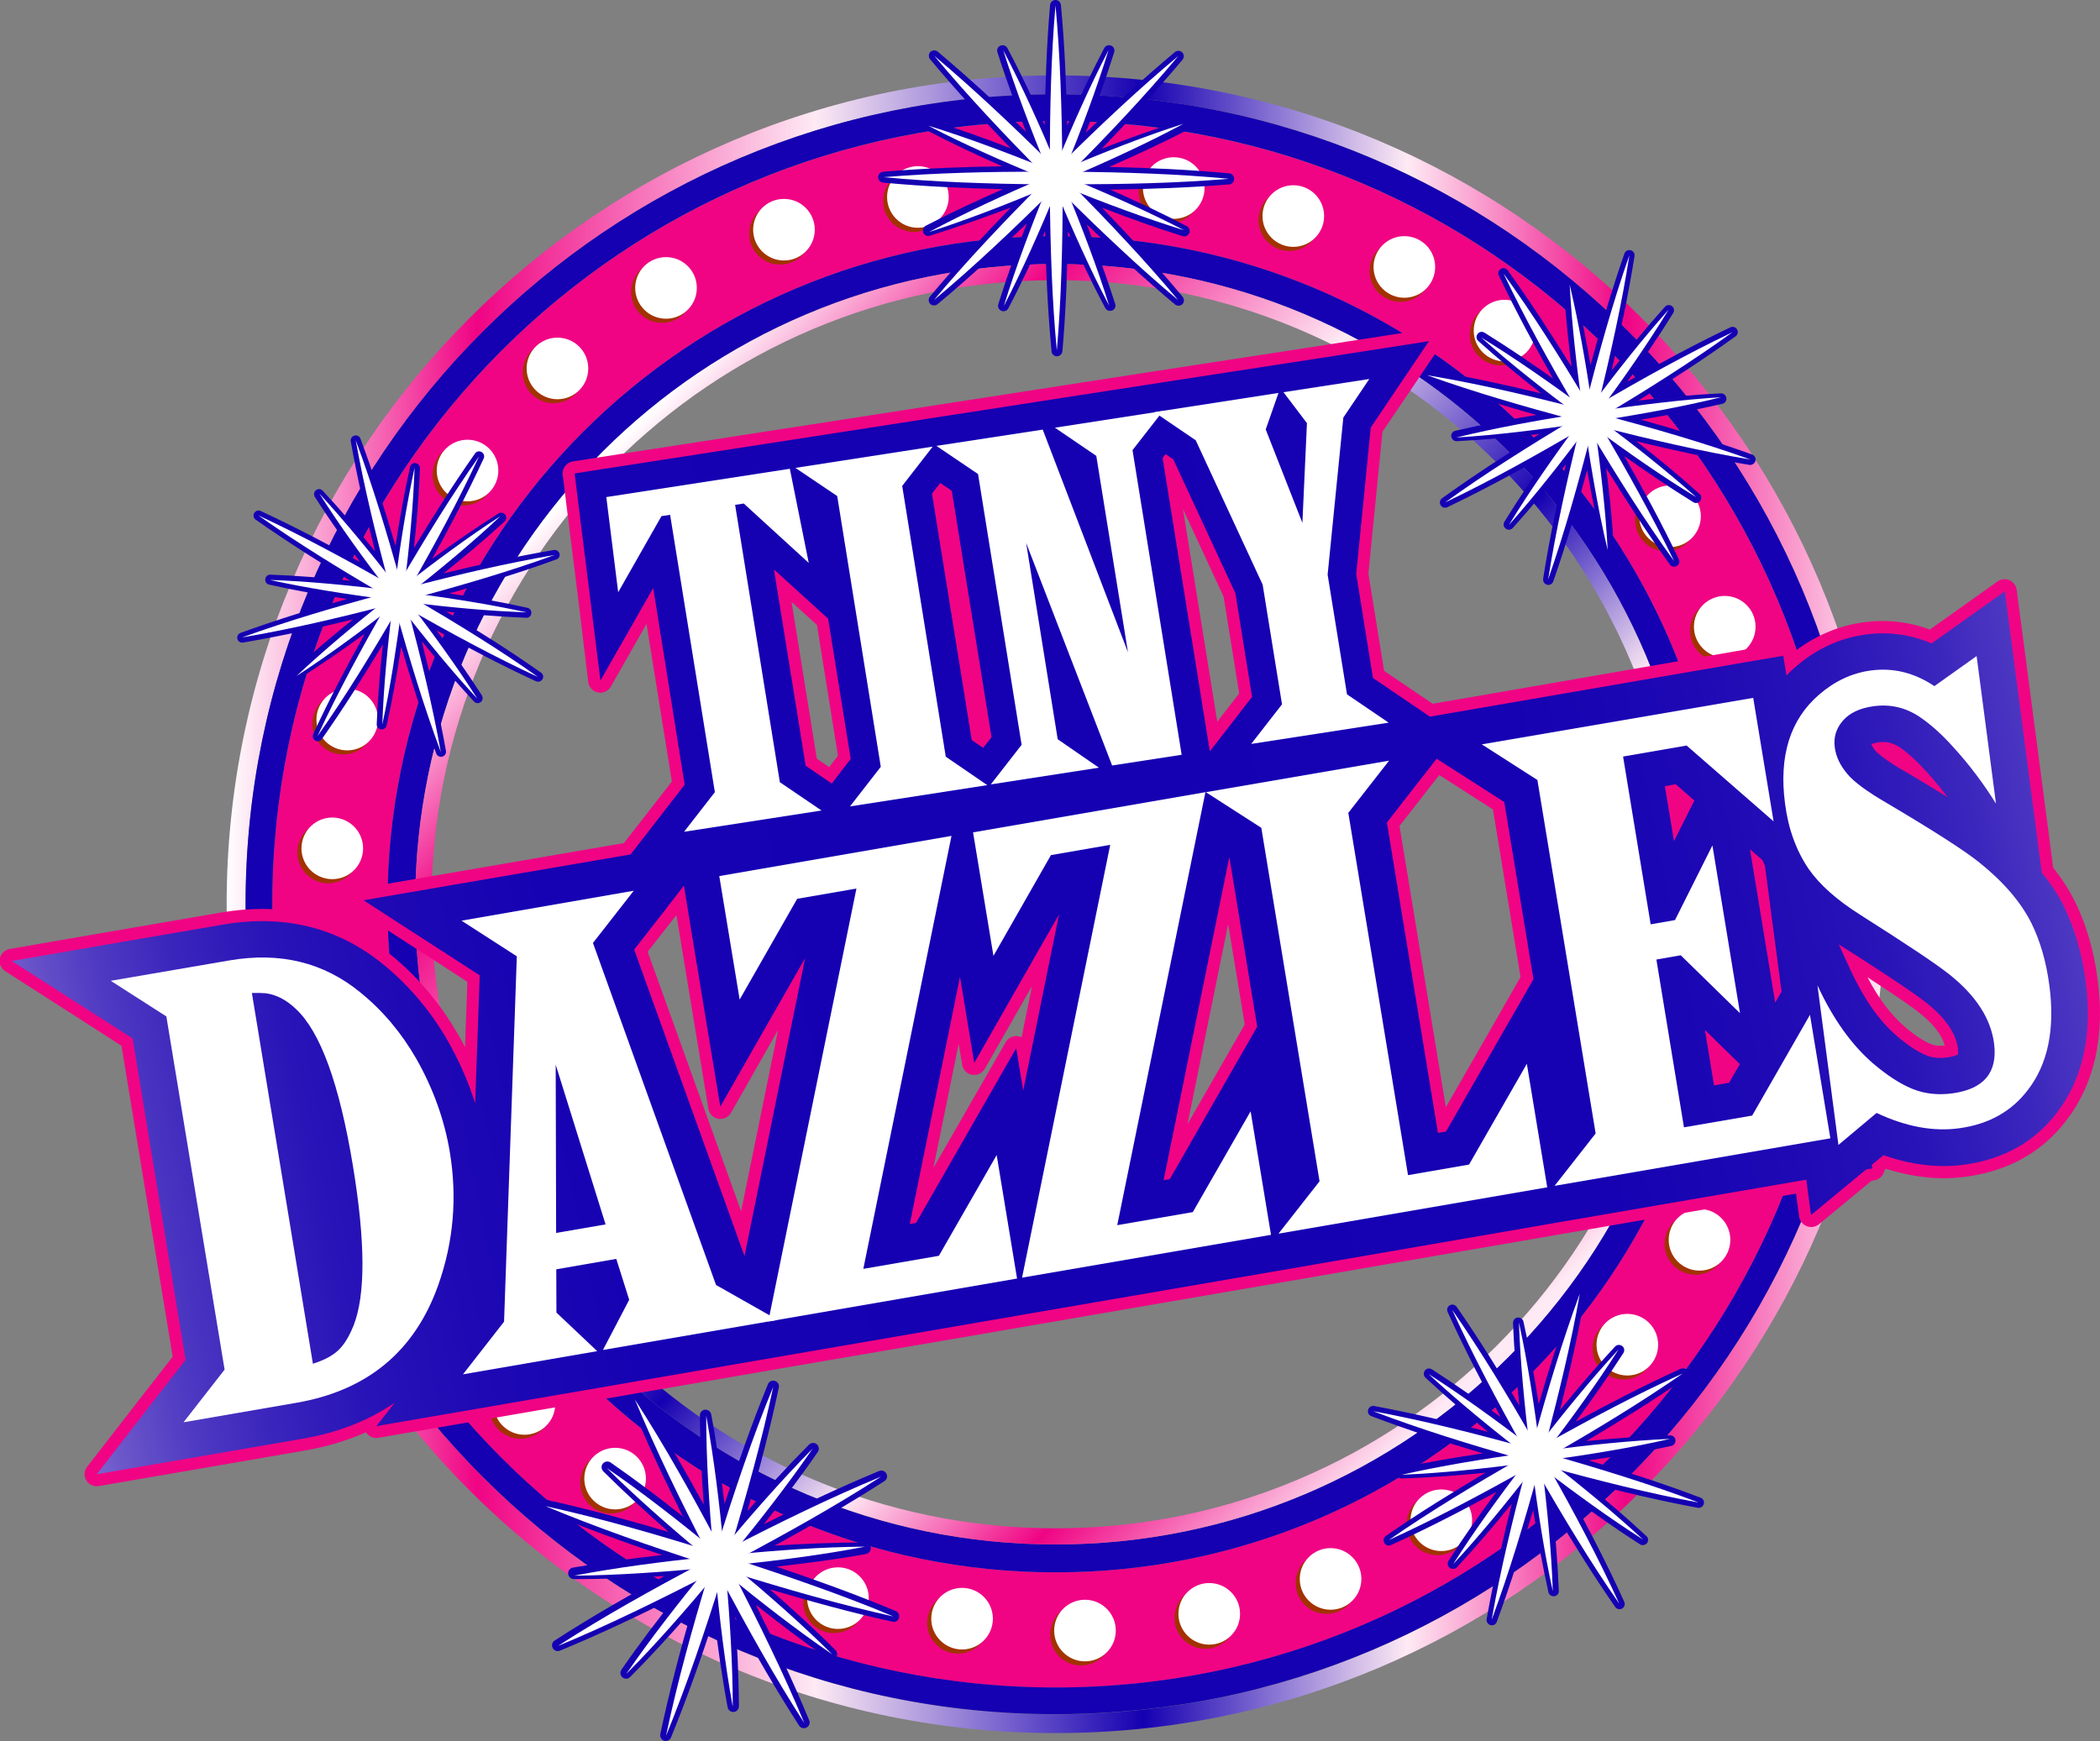<?xml version="1.0" encoding="utf-8"?>
<!-- Generator: Adobe Illustrator 28.1.0, SVG Export Plug-In . SVG Version: 6.00 Build 0)  -->
<svg version="1.1" id="Layer_1" xmlns="http://www.w3.org/2000/svg" xmlns:xlink="http://www.w3.org/1999/xlink" x="0px" y="0px"
	 viewBox="0 0 1431.5 1187.2" style="enable-background:new 0 0 1431.5 1187.2;" xml:space="preserve">
<rect x="0" y="0" width="1431.5" height="1187.2" fill="#808080" stroke="none"/>
<style type="text/css">
	.st0{fill:url(#SVGID_1_);}
	.st1{fill:#F00484;}
	.st2{fill:#1500B2;}
	.st3{fill:url(#SVGID_00000129174696405720247940000017343457570519830456_);}
	.st4{fill:#A23200;}
	.st5{fill:#FFFFFF;}
	.st6{fill:url(#SVGID_00000097473843501306792150000001505732498329981072_);}
</style>
<g>
	<linearGradient id="SVGID_1_" gradientUnits="userSpaceOnUse" x1="154.472" y1="616.522" x2="1284.638" y2="616.522">
		<stop  offset="0" style="stop-color:#FFFFFF"/>
		<stop  offset="0.151" style="stop-color:#F00484"/>
		<stop  offset="0.355" style="stop-color:#FEEAF4"/>
		<stop  offset="0.553" style="stop-color:#1500B2"/>
		<stop  offset="0.712" style="stop-color:#FEEAF4"/>
		<stop  offset="0.844" style="stop-color:#F00484"/>
		<stop  offset="1" style="stop-color:#FEEAF4"/>
	</linearGradient>
	<path class="st0" d="M719.6,51.4c-312.1,0-565.1,253-565.1,565.1s253,565.1,565.1,565.1s565.1-253,565.1-565.1
		S1031.6,51.4,719.6,51.4z M719.6,1168.8c-305,0-552.2-247.2-552.2-552.2S414.6,64.3,719.6,64.3s552.2,247.2,552.2,552.2
		S1024.6,1168.8,719.6,1168.8z"/>
	<path class="st1" d="M719.6,82.6c-294.9,0-534,239.1-534,534s239.1,534,534,534s534-239.1,534-534S1014.5,82.6,719.6,82.6z
		 M719.6,1072c-251.6,0-455.5-203.9-455.5-455.5S468,161,719.6,161S1175,365,1175,616.5S971.1,1072,719.6,1072z"/>
	<g>
		<path class="st2" d="M719.6,64.3c-305,0-552.2,247.2-552.2,552.2s247.2,552.2,552.2,552.2s552.2-247.2,552.2-552.2
			S1024.6,64.3,719.6,64.3z M719.6,1150.5c-294.9,0-534-239.1-534-534s239.1-534,534-534s534,239.1,534,534
			S1014.5,1150.5,719.6,1150.5z"/>
		<path class="st2" d="M719.6,161C468,161,264.1,365,264.1,616.5S468,1072,719.6,1072S1175,868.1,1175,616.5S971.1,161,719.6,161z
			 M719.6,1053C478.5,1053,283,857.6,283,616.5S478.5,180,719.6,180s436.5,195.4,436.5,436.5S960.6,1053,719.6,1053z"/>
	</g>
	
		<linearGradient id="SVGID_00000031201665993542949840000004444312712035813048_" gradientUnits="userSpaceOnUse" x1="409.219" y1="315.505" x2="1026.276" y2="914.032">
		<stop  offset="0" style="stop-color:#FFFFFF"/>
		<stop  offset="0.151" style="stop-color:#F00484"/>
		<stop  offset="0.355" style="stop-color:#FEEAF4"/>
		<stop  offset="0.553" style="stop-color:#1500B2"/>
		<stop  offset="0.712" style="stop-color:#FEEAF4"/>
		<stop  offset="0.844" style="stop-color:#F00484"/>
		<stop  offset="1" style="stop-color:#FEEAF4"/>
	</linearGradient>
	<path style="fill:url(#SVGID_00000031201665993542949840000004444312712035813048_);" d="M719.6,180C478.5,180,283,375.4,283,616.5
		S478.5,1053,719.6,1053s436.5-195.4,436.5-436.5S960.6,180,719.6,180z M719.6,1042c-235,0-425.5-190.5-425.5-425.5
		S484.6,191,719.6,191S1145,381.5,1145,616.5S954.5,1042,719.6,1042z"/>
	<g>
		<circle class="st4" cx="653" cy="1106.4" r="21"/>
		<circle class="st4" cx="736.9" cy="1114.5" r="21"/>
		<circle class="st4" cx="821.6" cy="1103.1" r="21"/>
		<circle class="st4" cx="904.2" cy="1079.3" r="21"/>
		<circle class="st4" cx="979.8" cy="1039.3" r="21"/>
		<circle class="st4" cx="1106.6" cy="919.5" r="21"/>
		<circle class="st4" cx="1155.7" cy="848.1" r="21"/>
		<circle class="st4" cx="568.5" cy="1092.4" r="21"/>
		<circle class="st4" cx="416.5" cy="1010.9" r="21"/>
		<circle class="st4" cx="354.7" cy="959.9" r="21"/>
		<circle class="st4" cx="223.7" cy="581.2" r="21"/>
		<circle class="st4" cx="233.9" cy="493.4" r="21"/>
		<circle class="st4" cx="315.9" cy="323.6" r="21"/>
		<circle class="st4" cx="377.3" cy="253.9" r="21"/>
		<circle class="st4" cx="451.2" cy="199.1" r="21"/>
		<circle class="st4" cx="531.7" cy="159.4" r="21"/>
		<circle class="st4" cx="623" cy="137.1" r="21"/>
		<circle class="st4" cx="797.3" cy="131" r="21"/>
		<circle class="st4" cx="878.9" cy="150.1" r="21"/>
		<circle class="st4" cx="954.6" cy="184.8" r="21"/>
		<circle class="st4" cx="1022.9" cy="228.1" r="21"/>
		<circle class="st4" cx="1135.6" cy="354.8" r="21"/>
		<circle class="st4" cx="1173" cy="430" r="21"/>
	</g>
	<g>
		<circle class="st5" cx="655.8" cy="1103.6" r="21"/>
		<circle class="st5" cx="739.6" cy="1111.7" r="21"/>
		<circle class="st5" cx="824.3" cy="1100.3" r="21"/>
		<circle class="st5" cx="907" cy="1076.5" r="21"/>
		<circle class="st5" cx="982.5" cy="1036.5" r="21"/>
		<circle class="st5" cx="1109.3" cy="916.8" r="21"/>
		<circle class="st5" cx="1158.5" cy="845.3" r="21"/>
		<circle class="st5" cx="571.2" cy="1089.6" r="21"/>
		<circle class="st5" cx="419.3" cy="1008.1" r="21"/>
		<circle class="st5" cx="357.5" cy="957.2" r="21"/>
		<circle class="st5" cx="226.5" cy="578.4" r="21"/>
		<circle class="st5" cx="236.7" cy="490.6" r="21"/>
		<circle class="st5" cx="318.7" cy="320.8" r="21"/>
		<circle class="st5" cx="380" cy="251.2" r="21"/>
		<circle class="st5" cx="454" cy="196.3" r="21"/>
		<circle class="st5" cx="534.4" cy="156.6" r="21"/>
		<circle class="st5" cx="625.7" cy="134.3" r="21"/>
		<circle class="st5" cx="800.1" cy="128.2" r="21"/>
		<circle class="st5" cx="881.6" cy="147.3" r="21"/>
		<circle class="st5" cx="957.3" cy="182" r="21"/>
		<circle class="st5" cx="1025.6" cy="225.4" r="21"/>
		<circle class="st5" cx="1138.4" cy="352" r="21"/>
		<circle class="st5" cx="1175.7" cy="427.3" r="21"/>
	</g>
	<g>
		<path class="st2" d="M381.4,377.5c-0.5-1.7-2.1-2.8-3.9-2.5c-25.5,4.3-51.3,10.1-75.1,15.9c13.8-11,28.1-23,41.6-35.4
			c1.3-1.2,1.5-3.2,0.4-4.6c-1.1-1.4-3.1-1.8-4.6-0.8c-15.5,9.7-30.8,20.4-45.1,30.8c11.2-20.3,23.7-43.9,35-68.3
			c0.8-1.6,0.1-3.5-1.4-4.4c-1.5-0.9-3.5-0.5-4.5,1c-15.5,22-29.6,44.5-41.6,64.4c1.8-16.8,3.4-35.4,4.1-54.3c0.1-1.8-1.2-3.3-3-3.6
			c-1.8-0.2-3.4,0.9-3.8,2.7c-4.1,18.5-7.4,37.1-9.9,53.8c-6.9-23.5-14.8-48.9-23.9-73.1c-0.6-1.7-2.4-2.6-4.1-2.1
			c-1.7,0.5-2.8,2.2-2.5,3.9c4.5,25.4,10.5,51.3,16.6,75c-11.1-13.7-23.2-27.9-35.7-41.3c-1.2-1.3-3.2-1.5-4.6-0.4
			c-1.4,1.1-1.7,3.1-0.8,4.6c9.7,15.2,20.4,30.2,30.8,44.3c-20.2-11.1-43.5-23.5-67.7-34.7c-1.6-0.8-3.5-0.1-4.4,1.4
			c-0.9,1.5-0.5,3.5,1,4.5c22,15.5,44.5,29.6,64.4,41.6c-16.7-1.8-35.4-3.4-54.3-4.1c-1.8-0.1-3.3,1.2-3.6,3
			c-0.2,1.8,0.9,3.4,2.7,3.8c18.2,4.1,36.5,7.3,53,9.8c-22.2,6.3-47.4,14-72.5,23.1c-1.7,0.6-2.6,2.4-2.2,4.1
			c0.5,1.7,2.1,2.8,3.9,2.5c26.5-4.5,52.5-10.3,75-15.8c-13.1,10.5-27.5,22.5-41.4,35.3c-1.3,1.2-1.5,3.2-0.4,4.6
			c1.1,1.4,3.1,1.8,4.6,0.8c16-10.1,31.4-20.9,45.1-30.8c-11.9,21.4-24.3,44.9-35.1,68.3c-0.7,1.6-0.1,3.5,1.4,4.4
			c1.5,0.9,3.5,0.5,4.5-1c14.9-21.1,29-43.6,41.6-64.6c-1.9,17.5-3.5,36.2-4.2,54.5c-0.1,1.8,1.2,3.3,3,3.5c0.2,0,0.3,0,0.4,0
			c1.6,0,3-1.1,3.4-2.7c4-17.8,7.2-36.3,9.9-53.8c6.5,22.3,14.5,47.8,23.9,73c0.5,1.4,1.8,2.2,3.2,2.2c0.3,0,0.6,0,0.9-0.1
			c1.7-0.5,2.8-2.2,2.5-3.9c-4.7-26.5-10.8-52.4-16.5-74.8c10.7,13.1,22.8,27.3,35.6,41.1c1.2,1.3,3.2,1.5,4.6,0.4
			c1.4-1.1,1.7-3.1,0.8-4.6c-10.1-15.7-20.8-30.8-30.8-44.3c21.3,11.8,44.5,24,67.7,34.7c1.6,0.7,3.5,0.1,4.4-1.4
			c0.9-1.5,0.5-3.5-1-4.5c-21.1-14.9-43.6-29-64.6-41.6c17.5,1.9,36.2,3.5,54.5,4.2c1.8,0.1,3.3-1.2,3.5-3c0.2-1.8-0.9-3.4-2.7-3.8
			c-17.7-4-35.9-7.1-53.2-9.8c23.4-6.6,48.6-14.3,72.7-23.1C380.9,381,381.8,379.2,381.4,377.5z"/>
		<path class="st5" d="M282.1,407.9c32.1-8.7,64.9-18.2,95.9-29.5c-32.6,5.5-65.8,13.4-98.1,21.7c16.6-29.1,32.5-58.5,46.7-89
			c-19.3,27.4-36.8,56-53.7,84.9c-9-32-18.8-64.8-30.4-95.8c5.8,32.5,14,65.6,22.5,97.8c-29.1-16.5-58.5-32.5-88.9-46.6
			c27.4,19.3,55.9,36.7,84.8,53.7c-32.3,8.7-64.4,18.1-95.9,29.5c33.1-5.6,65.7-13.3,98.1-21.7c-16.4,29-32.8,59-46.7,89
			c19.1-27,36.8-56.2,53.7-84.9c9,32.3,18.7,64.3,30.4,95.8c-5.9-33-13.9-65.5-22.5-97.8c28.9,16.4,58.9,32.8,88.8,46.6
			C340,442.5,310.8,424.8,282.1,407.9z"/>
		<path class="st5" d="M273.8,414.7c16.4,21,33.6,42.3,51.6,61.7c-14.2-22.4-30.4-44.5-46.5-65.7c26.7,3.2,53.3,5.9,80.2,6.8
			c-26.3-5.7-52.8-9.8-79.4-13.3c20.9-16.6,42.1-34,61.3-52.2c-22.2,14.3-44.1,30.7-65.2,47c3.2-26.6,5.9-53.3,6.8-80.1
			c-5.7,26.2-9.8,52.7-13.3,79.3c-16.5-21.1-33.4-41.9-51.6-61.7c14.4,22.7,30.2,44.4,46.5,65.7c-26.5-3.1-53.8-5.9-80.2-6.8
			c25.9,5.7,53,9.8,79.4,13.3c-21,16.7-41.7,33.8-61.3,52.2c22.5-14.6,44-30.6,65.3-47c-3.1,26.4-5.9,53.7-6.8,80.1
			C266.2,468.2,270.2,441.1,273.8,414.7z"/>
	</g>
	<g>
		<path class="st2" d="M841.3,121.9c0-1.9-1.4-3.5-3.3-3.7c-27.4-2.6-55.7-3.8-81.9-4.4c17.3-7.6,35.4-15.9,52.7-24.9
			c1.7-0.9,2.4-2.9,1.7-4.7c-0.7-1.8-2.7-2.7-4.5-2.1c-18.7,5.7-37.4,12.5-55,19.3c17.2-17.8,36.6-38.7,55.1-60.7
			c1.2-1.5,1.1-3.6-0.2-5c-1.3-1.3-3.5-1.4-5-0.2c-22,18.4-42.9,37.7-60.7,54.9c6.5-16.8,13.3-35.6,19.3-54.8
			c0.6-1.8-0.3-3.8-2.1-4.5c-1.8-0.7-3.8,0-4.7,1.7c-9.4,18-17.9,36.2-25.2,52.7c-0.6-26.2-1.7-54.5-4.3-82C723,1.4,721.4,0,719.5,0
			c-1.9,0-3.5,1.5-3.7,3.4c-2.4,27.5-3.3,55.8-3.7,81.9c-7.7-17.2-16.2-35.3-25.4-52.5c-0.9-1.7-2.9-2.4-4.7-1.7
			c-1.8,0.7-2.7,2.7-2.1,4.5c5.8,18.4,12.7,36.8,19.5,54.2c-17.7-17.1-38.4-36.3-60.2-54.6c-1.5-1.2-3.6-1.1-5,0.2
			c-1.3,1.3-1.4,3.5-0.2,5c18.4,22,37.7,42.9,54.9,60.7c-16.8-6.5-35.6-13.3-54.8-19.3c-1.8-0.6-3.8,0.3-4.5,2.1
			c-0.7,1.8,0,3.8,1.7,4.7c17.7,9.3,35.6,17.6,51.9,24.8c-24.6,0.3-52.8,1.3-81.2,3.7c-1.9,0.2-3.4,1.7-3.4,3.7
			c0,1.9,1.4,3.5,3.3,3.7c28.6,2.7,57,3.9,81.7,4.5c-16.5,7.2-34.6,15.6-52.5,24.9c-1.7,0.9-2.4,2.9-1.7,4.7
			c0.7,1.8,2.7,2.7,4.5,2.1c19.3-6,38.2-12.8,55.1-19.2c-18.2,18.8-37.5,39.6-55.1,60.7c-1.2,1.5-1.1,3.6,0.2,5
			c1.3,1.3,3.5,1.4,5,0.2c21.2-17.6,42-36.9,60.8-55c-6.8,17.6-13.6,36.4-19.4,55c-0.6,1.8,0.4,3.8,2.1,4.5c0.1,0.1,0.3,0.1,0.5,0.2
			c1.6,0.4,3.4-0.3,4.2-1.8c9.1-17.3,17.5-35.4,25.1-52.7c0.5,24.8,1.7,53.3,4.4,82c0.1,1.6,1.3,2.8,2.7,3.2c0.3,0.1,0.6,0.1,1,0.1
			c1.9,0,3.5-1.5,3.7-3.4c2.5-28.6,3.4-57,3.8-81.8c7.4,16.4,15.9,34.5,25.4,52.3c0.9,1.7,2.9,2.4,4.7,1.7c1.8-0.7,2.7-2.7,2.1-4.5
			c-6.1-19-12.9-37.6-19.4-54.2c18.7,18,39.2,37.1,60.2,54.6c1.5,1.2,3.6,1.1,5-0.2c1.3-1.3,1.4-3.5,0.2-5
			c-17.6-21.2-36.9-42-55-60.8c17.6,6.8,36.3,13.6,55,19.4c1.8,0.6,3.8-0.4,4.5-2.1c0.7-1.8,0-3.8-1.7-4.7
			c-17.1-9-35-17.3-52.1-24.9c26-0.4,54.1-1.3,81.4-3.6C839.9,125.4,841.3,123.8,841.3,121.9z"/>
		<path class="st5" d="M730.5,125.7c35.5-0.1,72-0.8,107.1-3.8c-35.1-3.4-71.6-4.4-107.2-4.9c25.2-25.4,49.8-51.3,72.8-78.8
			c-27.5,22.9-53.5,47.5-79,72.7c-0.4-35.5-1.4-72.1-4.7-107.2c-3.1,35.1-3.8,71.6-3.9,107.1c-25.4-25.1-51.3-49.7-78.7-72.7
			c22.9,27.5,47.5,53.4,72.5,78.9c-35.7,0.1-71.4,0.8-107.1,3.8c35.7,3.4,71.4,4.5,107.2,4.9c-24.9,25.3-50.2,51.7-72.8,78.8
			c27.2-22.6,53.6-47.8,78.9-72.7c0.4,35.8,1.4,71.5,4.8,107.2c3.1-35.7,3.9-71.4,4-107.1c25.3,24.9,51.7,50.2,78.7,72.7
			C780.6,177.5,755.4,151.1,730.5,125.7z"/>
		<path class="st5" d="M720,130.4c11.1,26.2,22.9,53,36.1,78c-8.4-27-19-54.3-29.7-80.7c26.6,10.7,53.4,20.8,80.8,29.3
			c-25.5-13.2-51.7-24.7-78.2-35.8c26.1-11.3,52.8-23.4,77.7-36.8c-26.9,8.6-54,19.4-80.3,30.4c10.7-26.6,20.8-53.3,29.3-80.7
			C742.5,59.5,731,85.7,720,112.2c-11.1-26.4-22.8-52.5-36.1-77.9c8.6,27.4,18.9,54.1,29.7,80.7c-26.4-10.6-53.8-21-80.8-29.3
			c25.1,13.1,51.9,24.7,78.2,35.7c-26.3,11.4-52.4,23.3-77.7,36.8c27.3-8.8,53.9-19.3,80.3-30.3c-10.6,26.4-21,53.7-29.3,80.7
			C697.3,183.5,709,156.7,720,130.4z"/>
	</g>
	<g>
		<path class="st2" d="M1196.6,314.2c0.5-1.8-0.5-3.6-2.2-4.3c-25.1-9.1-51.4-16.9-75.8-23.8c18-3,37-6.5,55.5-10.8
			c1.8-0.4,3-2.1,2.7-4c-0.3-1.8-1.9-3.2-3.7-3.1c-18.9,0.9-38.2,2.8-56.3,4.9c20.4-12.6,43.7-27.5,66.3-43.8c1.5-1.1,1.9-3.1,1-4.7
			c-0.9-1.6-2.9-2.2-4.6-1.4c-25.1,12-49.3,25.1-70.2,37c10.1-14.2,21-30.2,31.3-46.8c1-1.6,0.6-3.6-0.9-4.7
			c-1.5-1.1-3.6-0.9-4.8,0.5c-13.1,14.6-25.4,29.7-36.3,43.4c5.7-24.7,11.4-51.6,15.6-78c0.3-1.8-0.9-3.6-2.7-4
			c-1.8-0.4-3.6,0.5-4.2,2.3c-8.8,25.2-16.5,51.6-23.1,76c-3.1-18-6.8-37-11.3-55.4c-0.4-1.8-2.2-3-4-2.7c-1.8,0.3-3.1,1.9-3,3.7
			c1.1,18.6,3.1,37.6,5.3,55.5c-12.5-20.3-27.3-43.3-43.4-65.7c-1.1-1.5-3.1-1.9-4.7-1c-1.6,0.9-2.2,2.9-1.4,4.6
			c12,25.1,25.1,49.3,37,70.2c-14.2-10.1-30.2-21-46.8-31.3c-1.6-1-3.6-0.6-4.7,0.9c-1.1,1.5-0.9,3.6,0.5,4.8
			c14.4,12.9,29.2,25.1,42.8,35.7c-23.2-5.6-49.9-11.5-77.1-16c-1.8-0.3-3.6,0.8-4,2.6c-0.5,1.8,0.5,3.6,2.2,4.3
			c26.2,9.4,52.6,17.3,75.7,23.8c-17.2,2.8-36.3,6.4-55.3,10.8c-1.8,0.4-3,2.1-2.7,4c0.3,1.8,1.9,3.2,3.7,3.1
			c19.6-1,38.9-2.8,56.3-4.9c-21.6,13.3-44.7,28.2-66.3,43.8c-1.5,1.1-1.9,3.1-1,4.7c0.9,1.6,2.9,2.2,4.6,1.4
			c24.1-11.5,48.2-24.6,70.3-37.1c-10.6,14.9-21.5,30.9-31.4,47c-1,1.6-0.6,3.6,0.9,4.7c0.1,0.1,0.3,0.2,0.4,0.3
			c1.4,0.8,3.3,0.5,4.4-0.7c12.7-14.1,24.9-29.1,36.2-43.4c-5.4,23.4-11.2,50.5-15.5,78c-0.2,1.5,0.5,3,1.8,3.7
			c0.3,0.2,0.6,0.3,0.9,0.4c1.8,0.4,3.6-0.5,4.2-2.3c9.2-26.3,16.9-52.7,23.1-75.9c3,17.2,6.7,36.2,11.3,55.2c0.4,1.8,2.2,3,4,2.7
			c1.8-0.3,3.1-1.9,3-3.7c-1.1-19.3-3.1-38.4-5.3-55.5c13.2,21.4,27.9,44.2,43.4,65.7c1.1,1.5,3.1,1.9,4.7,1
			c1.6-0.9,2.2-2.9,1.4-4.6c-11.5-24.2-24.6-48.3-37.1-70.3c14.9,10.6,30.9,21.5,47,31.4c1.5,1,3.6,0.6,4.7-0.9
			c1.1-1.5,0.9-3.6-0.5-4.8c-13.9-12.5-28.7-24.7-43-35.8c24.5,5.9,51.1,11.8,77.2,16.1C1194.4,317.1,1196.2,316,1196.6,314.2z"/>
		<path class="st5" d="M1091.7,291.2c33.4,8.4,67.8,16.5,101.5,22.1c-32.2-11.6-66.2-21.3-99.4-30.2c29.7-17.9,59.1-36.3,87.2-56.6
			c-31.3,14.9-61.6,31.8-91.5,49.3c8.1-33.5,16-68,21.2-101.8c-11.3,32.2-20.7,66.3-29.3,99.6c-17.8-29.7-36.2-59-56.5-87.1
			c14.9,31.3,31.8,61.5,49.2,91.4c-33.6-8.5-67.2-16.4-101.4-22.1c32.7,11.7,66,21.3,99.5,30.3c-29.5,17.8-59.5,36.5-87.2,56.5
			c30.9-14.7,61.7-32,91.5-49.3c-8.2,33.7-15.8,67.5-21.2,101.8c11.4-32.7,20.7-66.1,29.4-99.6c17.8,29.5,36.5,59.5,56.5,87.1
			C1126.3,351.8,1109,321,1091.7,291.2z"/>
		<path class="st5" d="M1080.7,293.2c4.2,27.3,8.8,55.2,15.2,81.8c-1.4-27.4-4.8-55.5-8.5-82.9c22.4,16.4,45.1,32.4,68.9,46.9
			c-20.8-18.5-42.6-35.6-64.8-52.3c27.2-4.4,55.2-9.3,81.8-15.9c-27.3,1.7-55.4,5.3-82.7,9.2c16.4-22.4,32.3-45.1,46.8-68.8
			c-18.5,20.7-35.6,42.6-52.2,64.7c-4.1-27.4-8.8-54.8-15.2-81.8c1.5,27.8,4.7,55.3,8.5,82.9c-22.3-16.3-45.5-32.6-68.8-46.9
			c20.4,18.3,42.8,35.7,64.8,52.3c-27.4,4.4-54.8,9.3-81.8,15.9c27.7-1.7,55.2-5.2,82.7-9.2c-16.2,22.3-32.6,45.4-46.8,68.8
			C1046.7,337.5,1064.1,315.2,1080.7,293.2z"/>
	</g>
	<g>
		<path class="st2" d="M612.8,1103.2c0.6-1.9-0.3-4-2.2-4.8c-26.9-11.3-55.1-21.4-81.3-30.3c19.8-2.2,40.8-4.9,61.1-8.6
			c2-0.4,3.4-2.2,3.2-4.2c-0.2-2-1.9-3.5-3.9-3.6c-20.6-0.1-41.8,0.8-61.6,2.1c23-12.6,49.2-27.5,74.8-44c1.7-1.1,2.3-3.3,1.3-5.1
			c-0.9-1.8-3.1-2.6-4.9-1.8c-28,11.6-55.2,24.6-78.6,36.3c11.8-14.9,24.7-31.7,36.8-49.3c1.1-1.7,0.8-3.9-0.7-5.2
			c-1.5-1.3-3.8-1.2-5.3,0.2c-15.1,15.2-29.4,30.9-42,45.3c7.7-26.6,15.4-55.6,21.4-84.2c0.4-2-0.7-3.9-2.7-4.5
			c-1.9-0.6-4,0.4-4.7,2.2c-11.1,27-20.9,55.3-29.6,81.6c-2.4-19.8-5.3-40.7-9.1-61c-0.4-2-2.2-3.3-4.2-3.2c-2,0.2-3.5,1.9-3.5,3.9
			c0.1,20.4,1.2,41.2,2.6,60.8c-12.5-22.8-27.3-48.7-43.6-74.1c-1.1-1.7-3.3-2.3-5.1-1.3c-1.8,0.9-2.6,3.1-1.8,4.9
			c11.6,28.1,24.6,55.2,36.3,78.6c-14.9-11.8-31.7-24.6-49.3-36.8c-1.7-1.1-3.9-0.8-5.2,0.7c-1.3,1.5-1.2,3.8,0.2,5.3
			c15,14.9,30.4,29,44.6,41.4c-24.9-7.4-53.7-15.4-83.1-21.9c-2-0.4-3.9,0.7-4.6,2.6c-0.6,1.9,0.3,4,2.2,4.8
			c28,11.7,56.3,21.9,81.1,30.2c-18.9,2.1-39.9,4.9-60.9,8.6c-2,0.4-3.4,2.2-3.2,4.2c0.2,2,1.9,3.6,3.9,3.6
			c21.4,0.1,42.6-0.9,61.7-2.1c-24.3,13.3-50.3,28.1-74.8,44c-1.7,1.1-2.3,3.3-1.3,5.1c0.9,1.8,3.1,2.6,4.9,1.8
			c27-11.1,54-24,78.8-36.4c-12.4,15.6-25.2,32.4-36.9,49.4c-1.1,1.7-0.8,3.9,0.7,5.2c0.1,0.1,0.3,0.2,0.4,0.3
			c1.5,1,3.5,0.8,4.8-0.5c14.6-14.6,28.8-30.3,42-45.3c-7.3,25.2-15.1,54.4-21.4,84.2c-0.3,1.6,0.4,3.2,1.7,4.1
			c0.3,0.2,0.6,0.3,0.9,0.4c1.9,0.6,4-0.4,4.7-2.2c11.5-28.1,21.4-56.5,29.5-81.4c2.3,18.9,5.2,39.9,9.1,60.8c0.4,2,2.2,3.4,4.2,3.2
			c2-0.2,3.5-1.9,3.5-3.9c-0.1-21.1-1.2-42-2.6-60.9c13.2,24.1,27.9,49.8,43.6,74.1c1.1,1.7,3.3,2.3,5.1,1.3
			c1.8-0.9,2.6-3.1,1.8-4.9c-11.1-27-24-54-36.4-78.8c15.6,12.4,32.4,25.2,49.4,36.9c1.6,1.1,3.9,0.8,5.2-0.7s1.2-3.8-0.2-5.2
			c-14.4-14.5-29.9-28.5-44.8-41.5c26.4,7.8,55,15.8,83.3,22C610.2,1106.3,612.2,1105.1,612.8,1103.2z"/>
		<path class="st5" d="M499.7,1072.2c35.9,11.1,73,21.9,109.4,29.9c-34.4-14.5-71-27-106.7-38.7c33.4-17.8,66.5-36.2,98.3-56.7
			c-35,14.5-69,31.2-102.6,48.5c10.8-36,21.3-73.2,29-109.7c-14.2,34.5-26.4,71.1-37.7,106.9c-17.7-33.4-36.1-66.4-56.6-98.2
			c14.5,35,31.1,68.9,48.4,102.5c-36.1-11.2-72.4-21.7-109.3-29.8c35,14.6,70.7,27,106.7,38.7c-33.2,17.7-67,36.4-98.3,56.6
			c34.5-14.2,69.1-31.4,102.6-48.5c-10.9,36.2-21.1,72.7-28.9,109.8c14.3-35,26.4-70.9,37.7-106.9c17.7,33.1,36.4,66.9,56.6,98.2
			C533.9,1140.2,516.8,1105.6,499.7,1072.2z"/>
		<path class="st5" d="M487.6,1073.6c3,30,6.5,60.7,11.9,90.1c0-29.9-2.1-60.8-4.6-90.8c23.5,19.2,47.4,37.9,72.4,55
			c-21.6-21.4-44.4-41.3-67.7-60.7c30-3.2,60.7-7,90.1-12.7c-29.9,0.2-60.7,2.6-90.7,5.4c19.1-23.5,37.8-47.3,55-72.3
			c-21.3,21.6-41.2,44.4-60.7,67.6c-2.9-30.1-6.5-60.2-11.9-90c0,30.4,2,60.6,4.6,90.8c-23.4-19-47.7-38.2-72.4-55.1
			c21.2,21.1,44.6,41.3,67.7,60.7c-30.2,3.2-60.2,7-90.1,12.7c30.3-0.3,60.5-2.5,90.7-5.3c-19,23.4-38.1,47.6-55,72.3
			C448,1120.1,468.2,1096.7,487.6,1073.6z"/>
	</g>
	<g>
		<path class="st2" d="M1161.4,1025.4c0.5-1.8-0.4-3.7-2.2-4.3c-25.2-9.6-51.7-18.1-76.2-25.4c18.3-2.7,37.6-5.8,56.3-9.9
			c1.8-0.4,3-2.1,2.8-4c-0.2-1.8-1.8-3.2-3.7-3.2c-19.1,0.6-38.6,2.1-57,3.9c20.9-12.4,44.7-27,67.8-43.1c1.5-1.1,2-3.1,1.1-4.7
			c-0.9-1.6-2.9-2.3-4.6-1.5c-25.6,11.6-50.3,24.5-71.6,36.1c10.5-14.2,21.8-30.2,32.5-46.8c1-1.6,0.7-3.7-0.8-4.8
			c-1.5-1.1-3.6-1-4.9,0.4c-13.5,14.5-26.3,29.5-37.5,43.3c6.3-24.9,12.5-51.9,17.2-78.6c0.3-1.8-0.8-3.6-2.6-4.1
			c-1.8-0.5-3.7,0.5-4.3,2.2c-9.4,25.3-17.6,51.8-24.8,76.4c-2.8-18.2-6.2-37.5-10.4-56.2c-0.4-1.8-2.1-3-4-2.8
			c-1.8,0.2-3.2,1.9-3.1,3.7c0.7,18.9,2.4,38.1,4.3,56.2c-12.3-20.7-26.8-44.3-42.7-67.2c-1.1-1.5-3.1-2-4.7-1.1
			c-1.6,0.9-2.3,2.9-1.5,4.6c11.6,25.6,24.5,50.3,36.1,71.6c-14.2-10.5-30.1-21.8-46.8-32.5c-1.6-1-3.7-0.7-4.8,0.8
			c-1.1,1.5-1,3.6,0.4,4.9c14.3,13.3,29.1,25.9,42.6,36.9c-23.3-6.1-50.2-12.5-77.6-17.6c-1.8-0.3-3.6,0.8-4.1,2.6
			c-0.5,1.8,0.4,3.7,2.2,4.3c26.3,10,52.8,18.5,76,25.4c-17.4,2.5-36.8,5.8-56.1,9.9c-1.8,0.4-3.1,2.1-2.8,4
			c0.2,1.9,1.8,3.2,3.7,3.2c19.8-0.6,39.4-2.2,57-3.9c-22.1,13.1-45.7,27.6-67.9,43.1c-1.5,1.1-2,3.1-1.1,4.7
			c0.9,1.6,2.9,2.3,4.6,1.5c24.6-11.1,49.2-23.9,71.8-36.2c-11,14.8-22.3,30.8-32.6,46.9c-1,1.6-0.6,3.6,0.8,4.8
			c0.1,0.1,0.3,0.2,0.4,0.3c1.4,0.8,3.3,0.6,4.5-0.6c13.1-14,25.7-28.9,37.4-43.3c-5.9,23.6-12.2,50.8-17.1,78.6
			c-0.3,1.5,0.5,3,1.7,3.7c0.3,0.2,0.6,0.3,0.9,0.4c1.8,0.5,3.7-0.5,4.3-2.2c9.7-26.4,18-53,24.8-76.3c2.7,17.4,6.1,36.7,10.4,56
			c0.4,1.8,2.1,3,4,2.8c1.9-0.2,3.2-1.9,3.1-3.7c-0.8-19.5-2.4-38.9-4.3-56.2c13,21.9,27.4,45.2,42.7,67.2c1.1,1.5,3.1,2,4.7,1.1
			c1.6-0.9,2.3-2.9,1.5-4.6c-11.1-24.6-23.9-49.2-36.2-71.8c14.8,11,30.8,22.3,46.9,32.6c1.5,1,3.6,0.6,4.8-0.8
			c1.1-1.5,1-3.6-0.4-4.8c-13.8-12.9-28.6-25.5-42.8-37c24.6,6.4,51.4,12.8,77.8,17.7C1159.1,1028.3,1160.9,1027.2,1161.4,1025.4z"
			/>
		<path class="st5" d="M1055.7,1000.2c33.6,9.1,68.2,18,102.2,24.2c-32.3-12.3-66.5-22.7-100-32.4c30.4-17.5,60.4-35.6,89.2-55.6
			c-32,14.5-62.9,31-93.5,48.1c8.8-33.7,17.4-68.5,23.3-102.5c-12,32.4-22.1,66.6-31.5,100.1c-17.5-30.3-35.5-60.3-55.5-89.1
			c14.5,31.9,31,62.8,48.1,93.3c-33.8-9.2-67.7-17.8-102.1-24.2c32.8,12.5,66.3,22.8,100,32.4c-30.1,17.4-60.9,35.8-89.2,55.5
			c31.5-14.3,63-31.2,93.4-48.1c-8.9,33.9-17.2,67.9-23.3,102.5c12.2-32.9,22.2-66.4,31.5-100.1c17.4,30.1,35.8,60.8,55.5,89.1
			C1089.6,1062.1,1072.7,1030.6,1055.7,1000.2z"/>
		<path class="st5" d="M1044.6,1001.9c3.7,27.6,7.9,56,13.9,83c-0.9-27.7-3.9-56.2-7.1-83.9c22.4,17,45,33.6,68.7,48.7
			c-20.7-19.1-42.4-36.8-64.6-54.1c27.6-3.9,56-8.4,83-14.6c-27.6,1.2-56.1,4.3-83.8,7.8c17-22.3,33.5-45,48.6-68.7
			c-19.1,20.6-36.7,42.4-54,64.5c-3.7-27.8-7.9-55.5-13.9-83c1,28.1,3.8,56,7.1,83.9c-22.2-16.8-45.4-33.8-68.7-48.7
			c20.3,18.8,42.6,36.9,64.6,54.1c-27.8,3.9-55.5,8.4-83,14.6c28.1-1.2,55.9-4.2,83.8-7.8c-16.8,22.2-33.8,45.3-48.6,68.7
			C1009.4,1046.2,1027.4,1023.9,1044.6,1001.9z"/>
	</g>
	<path class="st1" d="M1429.9,667.8c-2.6-19.6-7.7-37.4-15.4-53l0-0.1l-0.1-0.1c-3.9-7.8-8.9-15.6-14.8-23l-6.3-48l-13.2-100.6
		l-5.4-40.9c-0.4-2.9-2.2-5.3-4.9-6.5c-1.1-0.5-2.2-0.7-3.3-0.7c-1.7,0-3.4,0.5-4.8,1.5l-33.6,23.9l-12.6,8.9
		c-10.4-3.8-21.1-5.8-32.1-5.8c-4.4,0-8.8,0.3-13.3,0.9c-17,2.4-32.7,9.1-46.8,19.9c-0.6-1.6-1.6-3.1-3-4.1c-1.4-1-3.1-1.5-4.8-1.5
		c-0.5,0-0.9,0-1.4,0.1l-24.6,4.2L1004.6,475l-28,4.8l-14.5-9.8l-18.6-12.6L932.8,391l9.6-96.7l13.9-20.5l24.7-36.6
		c1.8-2.7,1.9-6.3,0.1-9.1c-1.5-2.4-4.2-3.8-7-3.8c-0.4,0-0.8,0-1.3,0.1l-43.7,6.8l-30.2,4.7l-31.8,4.9l-30.6,4.7l-48,7.4L722,263.2
		l-15.4,2.4l-44.5,6.9l-30.5,4.7l-17.9,2.8l-28.4,4.4l-32.8,5.1l-18.2,2.8l-125.3,19.4l-18.5,2.9c-4.4,0.7-7.5,4.8-6.9,9.2l2.3,18.6
		l8.1,64.9L401,465c0.4,3.5,3.1,6.4,6.6,7.1c0.5,0.1,1.1,0.2,1.6,0.2c2.9,0,5.7-1.6,7.2-4.2l24.3-42.7L458,532.8l-13.6,17.5
		l-19.1,24.5l-116.2,20l-62.7,10.8c-3.4,0.6-6,3.2-6.7,6.5c-0.7,3.3,0.8,6.8,3.6,8.6l53.4,34.5l21.9,14.2l-1.6,44.5
		c-1.5-2.9-3-5.7-4.7-8.6c0,0-0.1-0.1-0.1-0.1c-12.2-21.2-27.6-39.5-45.9-54.3c-25.3-20.7-54.8-31.2-87.6-31.2
		c-9.1,0-18.6,0.8-28.2,2.5l-80.9,13.9l-63,10.9c-3.4,0.6-6,3.2-6.7,6.5c-0.7,3.3,0.8,6.8,3.6,8.6l53.8,34.5l25.5,16.4l34.9,212
		l-19.1,24.5L59.4,1000c-2.1,2.7-2.3,6.4-0.6,9.3c1.5,2.5,4.2,4,7.1,4c0.5,0,0.9,0,1.4-0.1l63.3-10.9l77-13.3
		c15.1-2.6,29.1-6.8,41.9-12.5c1.5,2.5,4.2,3.9,7,3.9c0.5,0,0.9,0,1.4-0.1l63.3-10.9l45.8-7.9l49.5-8.5l23.5-4.1l21.6-3.7l74.1-12.8
		l30.3-5.2L666.6,910l35.8-6.2l169.7-29.2l24.3-4.2l105.4-18.2l63.6-11l158.9-27.4l2.1,15.6c0.4,3,2.4,5.5,5.2,6.6
		c1,0.4,2,0.6,3,0.6c1.9,0,3.8-0.7,5.3-1.9l34.6-28.6l1.4-1.1l1.9-0.3c3.6-0.6,6.2-3.5,6.8-6.9l1.1-0.9c13.3,4.2,26.5,6.4,39.2,6.4
		c5.3,0,10.6-0.4,15.8-1.1c28.7-4,51.6-16.9,68-38.5C1427.8,738.7,1435,706.4,1429.9,667.8z M1325.7,712.8c-1,0.1-2.1,0.2-3,0.2
		c-2.5,0-4.7-0.4-6.8-1.3c-4.9-2-10.8-5.9-17.5-11.7c-9.3-8-17.9-19.3-25.4-33.7c21.4,13.9,31,20.7,35.2,24.1
		C1317.8,698,1323.7,705.6,1325.7,712.8z M1175.7,726.9l-0.8,1.4l-0.4-2.6L1175.7,726.9z M829.8,492.1l-23.4-145l27.7,59.7l10.6,66
		l-13.6,17.5L829.8,492.1z M837.2,630.1l11.3,68.4l-24.5,42.7l-14.5,25.2L837.2,630.1z M662.6,732.8c0.5,0.1,1,0.1,1.5,0.1
		c2.9,0,5.7-1.6,7.2-4.2l32.2-56.4l-7.1,34.9c-0.7-0.3-1.4-0.6-2.2-0.7c-0.5-0.1-1-0.1-1.5-0.1c-2.9,0-5.7,1.6-7.2,4.2L650.8,771
		l-14.5,25.2l17.2-84.5l2.4,14.3C656.5,729.5,659.2,732.2,662.6,732.8z M530.4,702.2l-25.2,123.6l-63.7-176.9l16.6-21.2l3-3.8
		l10.4,63.1l11.4,69c0.6,3.5,3.3,6.2,6.7,6.8c0.5,0.1,1,0.1,1.5,0.1c2.9,0,5.7-1.6,7.2-4.2L530.4,702.2z M571.2,515.3l-6,7.7
		l-8.4-5.7l-17.2-106.9l17.3,15.7L571.2,515.3z M1012.1,708.8l-26.5,46.1l-31.6-191.8l18.9-24.2l8.2-10.5l11.1,7.1l25.5,16.4
		l18.8,114.2L1012.1,708.8z"/>
	
		<linearGradient id="SVGID_00000098188100050891261800000000451493790348367279_" gradientUnits="userSpaceOnUse" x1="1605.99" y1="412.866" x2="-50.136" y2="752.695">
		<stop  offset="0" style="stop-color:#FEEAF4"/>
		<stop  offset="1.830012e-02" style="stop-color:#DAC6EA"/>
		<stop  offset="4.274547e-02" style="stop-color:#B19DDE"/>
		<stop  offset="7.021555e-02" style="stop-color:#8C77D4"/>
		<stop  offset="0.1" style="stop-color:#6B57CA"/>
		<stop  offset="0.133" style="stop-color:#503BC3"/>
		<stop  offset="0.171" style="stop-color:#3A25BD"/>
		<stop  offset="0.214" style="stop-color:#2914B8"/>
		<stop  offset="0.268" style="stop-color:#1E09B4"/>
		<stop  offset="0.343" style="stop-color:#1702B3"/>
		<stop  offset="0.553" style="stop-color:#1500B2"/>
		<stop  offset="0.738" style="stop-color:#1702B3"/>
		<stop  offset="0.804" style="stop-color:#1E09B4"/>
		<stop  offset="0.852" style="stop-color:#2914B8"/>
		<stop  offset="0.89" style="stop-color:#3A25BC"/>
		<stop  offset="0.923" style="stop-color:#503BC3"/>
		<stop  offset="0.952" style="stop-color:#6C57CA"/>
		<stop  offset="0.977" style="stop-color:#8B76D3"/>
		<stop  offset="1" style="stop-color:#AE99DD"/>
		<stop  offset="1" style="stop-color:#E0CCEB"/>
		<stop  offset="1" style="stop-color:#FEEAF4"/>
	</linearGradient>
	<path style="fill:url(#SVGID_00000098188100050891261800000000451493790348367279_);" d="M1421.7,668.9
		c-2.5-18.7-7.4-35.7-14.6-50.4l0-0.1l0-0.1c-4-8-9.1-15.8-15.3-23.3l-6.6-50.3l-13.2-100.6l-5.4-40.9l-33.6,23.9l-16.3,11.6
		c-10.7-4.6-21.8-6.9-33.3-6.9c-4,0-8.1,0.3-12.1,0.9c-17.5,2.4-33.5,9.9-47.6,22.2c-2.1,1.8-4,3.7-5.9,5.6l-2.2-13.4l-24.6,4.2
		L1006,483.2l0,0l0,0l-31.3,5.4l-17.2-11.7l-21.6-14.7l-11.4-70.9l9.9-99.8l15-22.3l24.7-36.6l-43.7,6.8l-30.2,4.7l0,0l-31.8,4.9
		l-30.6,4.7l0,0l-48,7.4l-66.6,10.3l0,0l-15.4,2.4l-44.5,6.9l-30.5,4.7l-17.9,2.8l-28.4,4.4l0,0l-32.8,5.1l0,0l-18.2,2.8
		l-125.3,19.4l-18.5,2.9l2.3,18.6l8.1,64.9l7.2,57.7l28.8-50.5l7.2-12.6L466.7,535l-15.8,20.4l-21,27.1l-2.1,0.4L310.5,603
		l-62.7,10.8l53.4,34.5l25.8,16.7l-3.1,87.2c-4.6-14.6-10.9-28.9-18.8-42.8l0,0l0,0c-11.7-20.3-26.5-37.8-44-52
		c-23.8-19.5-51.5-29.4-82.4-29.4h0c-8.7,0-17.7,0.8-26.8,2.4l-80.9,13.9l-63,10.9l53.8,34.5l28.6,18.3l36.1,219.2l-21.3,27.3
		L66,1005.1l63.3-10.9l77-13.3c24.1-4.1,45.1-12.4,62.8-24.6l-12.5,16l63.3-10.9l45.8-7.9l0,0l49.5-8.5l23.5-4.1l21.6-3.7l74.1-12.8
		l30.3-5.2l100.5-17.3v0l35.8-6.2l169.7-29.2l24.3-4.2l0,0l105.4-18.2l0,0l63.6-11l167.3-28.8l3.2,24.1l34.6-28.6l3.1-2.5l4.1-0.7
		l-0.4-2.4l8-6.6c13.9,4.9,27.7,7.4,41,7.4c4.9,0,9.8-0.3,14.6-1c26.4-3.7,47.5-15.6,62.6-35.3
		C1419.9,735.4,1426.5,705.2,1421.7,668.9z M1178.7,738.2l-10.3,1.8l-6.2-37.8l6.6,6.5l17.2,16.8L1178.7,738.2z M1155,545.8
		l-9.8,19.5l-4.1,8.2l-6.2-37.5l7.4-1.3L1155,545.8z M1334.7,719c-0.8,0.4-2.9,1.3-7,1.9c-1.7,0.2-3.4,0.4-5,0.4
		c-3.6,0-6.8-0.6-9.9-1.9c-5.7-2.4-12.4-6.7-19.7-13c-12-10.3-22.6-25.4-31.6-44.9l-8.1-17.6c0.5,0.3,1,0.6,1.5,0.9
		c38.2,24.2,52.9,34.6,58.6,39.2c12.7,10.1,19.8,20.5,21.2,30.8C1334.9,717,1334.8,718.3,1334.7,719z M1203.1,590.2l11.2,84.9l0.1,1
		l-2.1,3.6l-2.2,3.9l-17.2-104.6l8.5,7.4C1202,587.7,1202.6,589,1203.1,590.2z M1278.5,511.9L1278.5,511.9l-0.1-0.1
		c-1.4-1.6-2.3-3.1-2.7-4.4c0.8-0.4,2.3-0.9,4.9-1.3c1.1-0.2,2.1-0.2,3.2-0.2c3.9,0,7.5,1.2,11.2,3.6c5.9,4.1,12,9.7,18.2,16.6
		l0.1,0.1l0.1,0.1c4.9,5.4,9.7,11.2,14.2,17.2c-8.4-5.2-17.9-11-28.7-17.4l-0.1,0l-0.1,0C1283.2,517.1,1279.1,512.7,1278.5,511.9z
		 M979.3,517.3l17.5,11.2l28.6,18.3l19.9,120.8l-26,45.3l-33.6,58.6l-5.5,0.9l-34.8-211.6l21.1-27.1L979.3,517.3z M692.7,714.7
		L658,775.2l-33.6,58.6l-4.2,0.7L654.4,666l9.7,58.7l34.7-60.8l23.1-40.4l-24.4,120L692.7,714.7z M567,534.2l-17.8-12.1l-21.6-133.8
		l10.7,9.7l26.2,23.8l15.4,95.6L567,534.2z M640.9,329.3l7.9,5.3l27.1,168l-5.7,7.3l-7.8-5.3l-27.1-168.1L640.9,329.3z M799.8,313.2
		l42.3,91.2l11.4,70.7l-15.8,20.4l-13,16.7l-0.1-0.6l-32.1-199.4l2-2.6L799.8,313.2z M838,584.4l19,115.6l-26,45.3l-33.6,58.6
		l-4.2,0.7L838,584.4z M466.2,603.8l13.4,81.7l11.4,69l34.7-60.8l23.1-40.4l-41.3,203.1l-75.2-209l19.4-24.8L466.2,603.8z"/>
	<g>
		<g>
			<path class="st5" d="M75.5,668.7l80.9-13.9c34.5-5.9,64.2,1.3,89.2,21.8c15.2,12.3,27.9,27.4,38.1,45.1
				c11.6,20.4,19.2,41.6,22.9,63.6c5.2,31.3,2.5,61.5-7.8,90.7c-16,45.2-48.2,72-96.7,80.4l-77,13.3l28-35.9L113.4,693L75.5,668.7z
				 M213.3,929.8c7.5-2.4,13.3-5.4,17.3-9.2c4-3.8,7.5-9.5,10.5-17.1c8.1-20.8,8-56.9-0.5-108.5c-9.2-55.9-22.2-91.6-38.9-107.1
				c-6.6-6.3-13.5-9.8-20.6-10.7c-2.3-0.2-5.5-0.3-9.4-0.2L213.3,929.8z"/>
		</g>
		<g>
			<path class="st5" d="M420.1,858.3l-40.9,7.1l0.1,29.5l27.8,26.3l-91.5,15.8l28-35.9l8.7-249.1l-37.7-24.3L432,607.3l-27.8,35.6
				l83.9,233.2l42,23.8L411,920.4l17.9-34.2L420.1,858.3z M412.8,834.8l-34-108.9l0.3,114.7L412.8,834.8z"/>
		</g>
		<g>
			<path class="st5" d="M648.6,569.9l-60.1,295.2l51.5-8.9l39.4-68.7l13.9,84.2L523.7,901l60.1-295.2l-40.4,7l-39.2,68.7l-13.9-84.2
				L648.6,569.9z"/>
		</g>
		<g>
			<path class="st5" d="M821.7,540.1l-60.1,295.2l51.5-8.9l39.4-68.7l13.9,84.2l-169.7,29.2L756.8,576l-40.4,7l-39.2,68.7
				l-13.9-84.2L821.7,540.1z"/>
		</g>
		<g>
			<path class="st5" d="M1040.8,725.3l13.9,84.2l-183.2,31.6l28-35.7l-39.7-241L822,540.1l124.9-21.5l-27.8,35.6l40.7,247l41.6-7.2
				L1040.8,725.3z"/>
		</g>
		<g>
			<path class="st5" d="M1195.1,475.8L1209,560l-59.3-51.7l-43.3,7.5l18.8,114.4l16.6-2.9l25.5-50.9l18.8,114.4l-40.4-39.5
				l-16.6,2.9l18.8,114.4l46.5-8l39.4-68.7l13.9,84.2l-188,32.4l28-35.7l-39.7-241l-37.9-24.3L1195.1,475.8z"/>
		</g>
		<g>
			<path class="st5" d="M1253.2,780.6l-14.3-108.8c10.6,22.9,23.3,40.7,38.1,53.4c9.4,8,18.2,13.7,26.4,17.1
				c8.5,3.5,17.8,4.5,27.8,3.1c21.3-3,30.6-14.3,28.1-33.9c-2.2-17-12.3-32.6-30.3-47c-9-7.2-29.3-20.7-60.8-40.7
				c-16-10.1-27.7-20.5-35.2-31.2c-8.5-12.5-14-27.4-16.2-44.7c-4.3-32.5,3.5-57.3,23.2-74.3c10.5-9.1,22.1-14.6,34.8-16.4
				c15.5-2.2,30.1,1.4,43.8,10.6l28.8-20.5l13.2,100.6c-8.7-14-18.4-26.8-29-38.4c-7.5-8.4-15.1-15.3-22.7-20.5
				c-9.7-6.6-20.3-9.1-31.8-7.5c-9.4,1.3-16.3,4.6-20.9,9.9c-4.6,5.3-6.4,11.3-5.5,18.1c0.8,6.4,3.7,12.4,8.6,18.2
				c4.5,5.4,13.4,12,26.7,19.7c31.9,18.9,53,32.4,63.2,40.6c16.5,13.2,28.3,27,35.5,41.3c6.1,12.4,10.2,26.6,12.3,42.7
				c3.9,29.7-1,53.5-14.8,71.3c-11.1,14.5-26.5,23.1-46.4,25.9c-17.7,2.5-36.6-1-56.6-10.4L1253.2,780.6z"/>
		</g>
	</g>
	<g>
		<g>
			<path class="st5" d="M538.4,319.6l12.9,64.2L507,343.3l-5.9,0.9l30.5,189.1l28.4,19.3l-93.7,14.5l21-27l-30.5-189.1l-5.9,0.9
				l-29.5,51.9l-8.1-64.9L538.4,319.6z"/>
		</g>
		<g>
			<path class="st5" d="M542.2,319l93.6-14.5L615,331.3l29.7,184.6l28.3,19.4l-93.6,14.5l21-27l-29.7-184.6L542.2,319z"/>
		</g>
		<g>
			<path class="st5" d="M710.8,292.9l58.1,151.8l-21.6-133.9l-28.2-19.2l73.7-11.4L772,306.9l33.5,207.7l-47.4,7.3l-58.6-151.7
				L721,504l28.1,19.4l-73.7,11.4l21-27l-29.7-184.6l-28.4-19.2L710.8,292.9z"/>
		</g>
		<g>
			<path class="st5" d="M933.4,258.4l-17.7,26.3L905,391.8l13.2,81.6l28.4,19.3l-93.7,14.5l21-27l-13.2-81.6l-45.6-98.4l-28.2-19.2
				l84.6-13.1l-8.7,24.9l25,63.7l3.1-68l-16-21.1L933.4,258.4z"/>
		</g>
	</g>
</g>
</svg>
